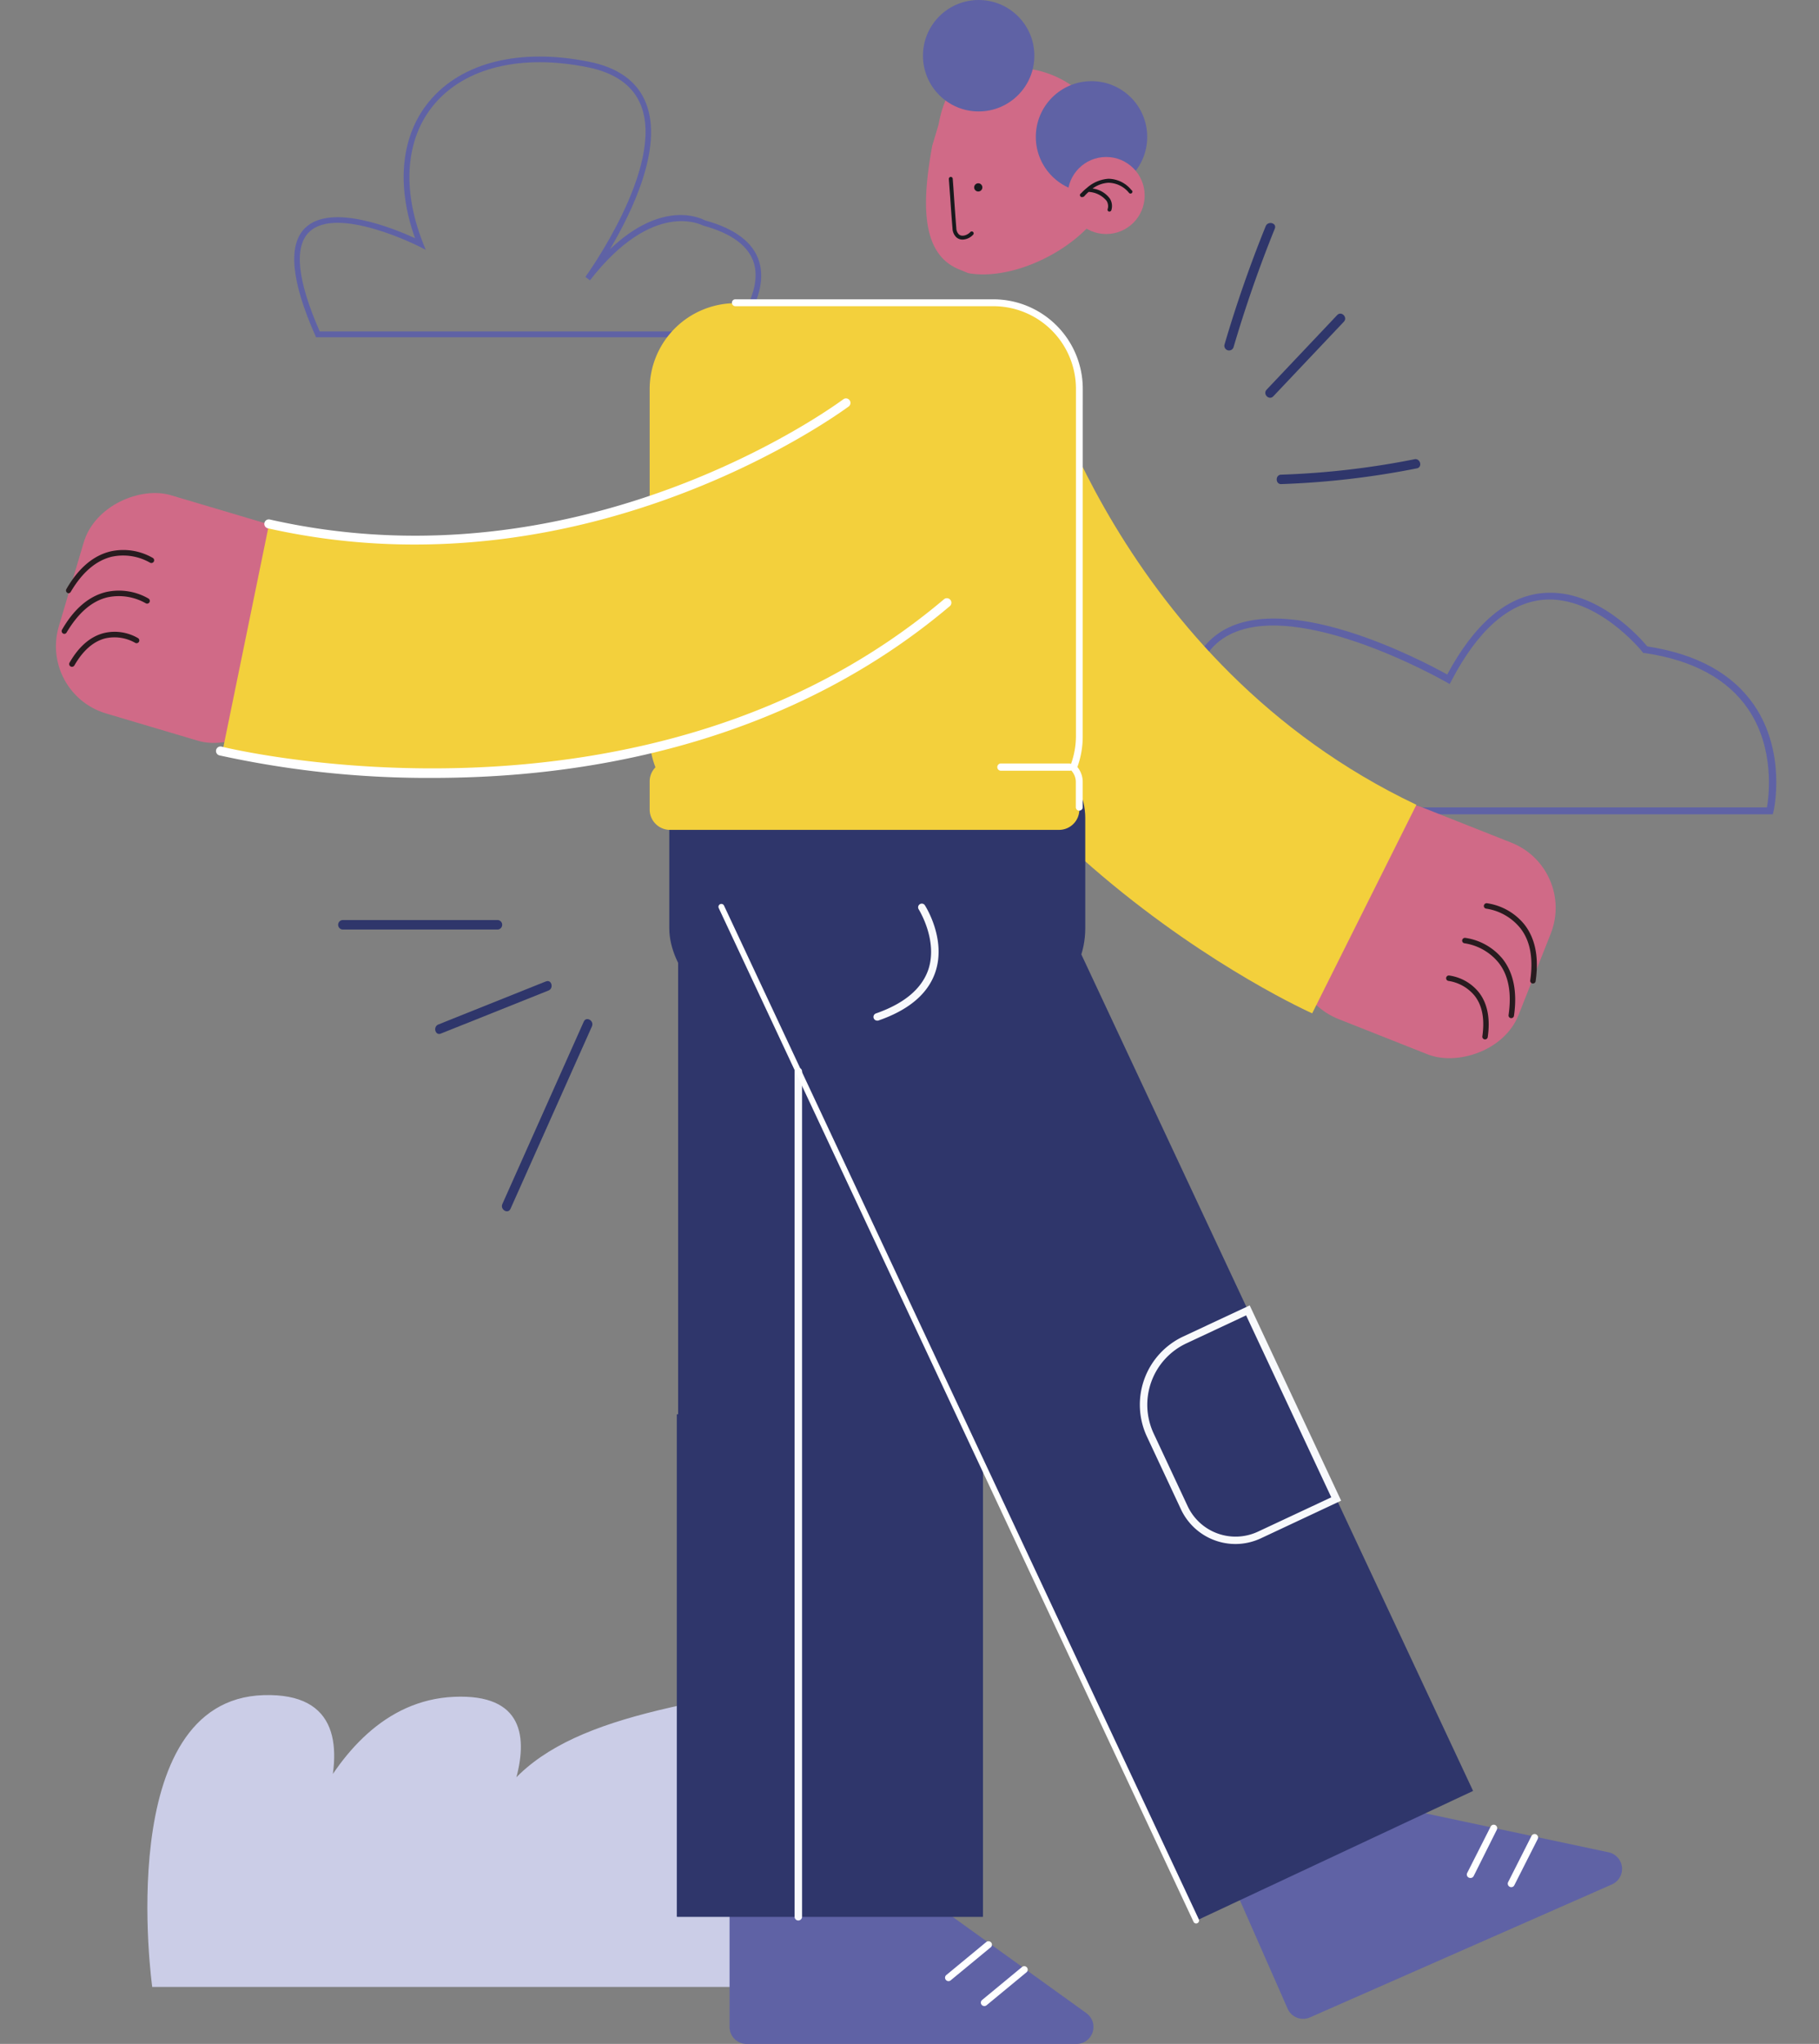 <svg xmlns="http://www.w3.org/2000/svg" viewBox="0 0 314.15 352.84"><rect x="0" y="0" width="314.15" height="352.84" fill="#808080" stroke="none"/><title>Mesa de trabajo 28</title><g id="Capa_1" data-name="Capa 1"><path d="M26.29,343h127s-3.07-54.77-28.48-50.08-40.26,10.52-43.38,30.3c0,0,21.05-31.35-3-30.3s-30.9,37.92-30.9,37.92,24.2-39-2-38.21S26.29,343,26.29,343Z" fill="#cbcde7"/><path d="M306.16,140.57H207.28l-.12-.44c-4.24-15.5-3.31-25.74,2.78-30.43,11.23-8.66,35.9,4.46,40,6.74,4.7-8.75,10.25-13.48,16.48-14.06,9.32-.86,16.89,7.78,18.07,9.21,8.54,1.3,14.74,4.71,18.45,10.13,5.6,8.21,3.44,18,3.35,18.39Zm-98-1.19h97c.35-2,1.38-10.2-3.27-17-3.54-5.18-9.55-8.43-17.85-9.65l-.24,0-.14-.19c-.08-.1-7.87-9.81-17.18-9-5.94.56-11.26,5.26-15.82,14l-.29.55-.54-.31c-.28-.16-27.82-15.91-39.19-7.14C205.06,115,204.23,124.63,208.19,139.38Z" fill="#5f62a5"/><path d="M126.7,58.22H54.58l-.13-.3c-4.19-9.45-4.76-15.71-1.7-18.62,4.52-4.28,15.38.19,18.93,1.82-3.31-9.22-2.42-17.79,2.49-23.67,5.58-6.69,15.57-9.17,27.42-6.82,5.18,1,8.56,3.47,10,7.25,2.95,7.55-2.38,18.62-6.25,25.15,9-8.57,15.61-5.42,16.37-5,5.26,1.43,8.43,3.85,9.42,7.19,1.77,6-4.06,12.56-4.31,12.84Zm-71.48-1h71c.87-1,5.43-6.8,4-11.74-.89-3-3.85-5.2-8.79-6.54l-.11-.05c-.09,0-8.48-4.59-19.43,9.5l-.79-.59c.14-.19,13.74-19,9.61-29.57-1.34-3.44-4.47-5.68-9.31-6.64-11.47-2.28-21.12.08-26.46,6.48-4.88,5.84-5.57,14.53-1.9,23.84l.48,1.21-1.16-.59c-.14-.07-14.1-7.09-18.92-2.52C50.73,42.58,51.34,48.37,55.22,57.23Z" fill="#5f62a5"/><rect x="226.45" y="140.34" width="39.3" height="40.75" rx="12.1" transform="translate(486.12 -8.96) rotate(111.6)" fill="#d06a87"/><path d="M264.75,169.78h-.07a.47.47,0,0,1-.4-.54c.55-3.82,0-6.88-1.76-9.07a9.36,9.36,0,0,0-5.83-3.31.46.46,0,0,1-.42-.51.49.49,0,0,1,.51-.43,10.2,10.2,0,0,1,6.49,3.67c1.88,2.4,2.54,5.7,1.94,9.79A.46.46,0,0,1,264.75,169.78Z" fill="#281b1f"/><path d="M261,175.76h-.06a.47.47,0,0,1-.4-.54c.55-3.82,0-6.88-1.76-9.07a9.38,9.38,0,0,0-5.83-3.31.47.47,0,0,1-.43-.51.49.49,0,0,1,.52-.43,10.21,10.21,0,0,1,6.49,3.66c1.88,2.41,2.53,5.71,1.94,9.8A.47.47,0,0,1,261,175.76Z" fill="#281b1f"/><path d="M256.48,179.43h-.07a.47.47,0,0,1-.4-.54c.42-2.95,0-5.3-1.34-7a7.23,7.23,0,0,0-4.49-2.55.47.47,0,1,1,.09-.94,8,8,0,0,1,5.13,2.9c1.49,1.9,2,4.5,1.54,7.72A.46.46,0,0,1,256.48,179.43Z" fill="#281b1f"/><path d="M179.18,61s13.87,53.46,65.44,77.93l-18,36s-69-30.61-82.85-97.63Z" fill="#f3d03c"/><path d="M126,327.91v22a2.93,2.93,0,0,0,2.93,2.93h57a2.93,2.93,0,0,0,1.71-5.3l-30.57-22a2.88,2.88,0,0,0-1.71-.55h-26.4A2.93,2.93,0,0,0,126,327.91Z" fill="#5f62a5"/><path d="M163.81,342a.58.58,0,0,1-.46-.22.59.59,0,0,1,.09-.84l6.94-5.73a.6.6,0,0,1,.76.92l-6.95,5.73A.54.54,0,0,1,163.81,342Z" fill="#fff"/><path d="M170,346.3a.59.59,0,0,1-.38-1.05l6.94-5.73a.6.6,0,0,1,.76.92l-6.94,5.73A.58.58,0,0,1,170,346.3Z" fill="#fff"/><path d="M213.51,326.62l8.87,20.14a2.93,2.93,0,0,0,3.86,1.5l52.14-22.95a2.93,2.93,0,0,0-.57-5.55L241,311.94a2.9,2.9,0,0,0-1.79.18L215,322.76A2.93,2.93,0,0,0,213.51,326.62Z" fill="#5f62a5"/><path d="M253.93,324.19a.63.63,0,0,1-.27-.06.6.6,0,0,1-.27-.8l4.05-8a.59.59,0,0,1,.8-.27.6.6,0,0,1,.27.8l-4,8A.59.59,0,0,1,253.93,324.19Z" fill="#fff"/><path d="M261,325.78a.52.52,0,0,1-.27-.07.6.6,0,0,1-.27-.8l4.05-8a.6.6,0,0,1,1.07.54l-4.05,8A.58.58,0,0,1,261,325.78Z" fill="#fff"/><rect x="145.08" y="140.26" width="52.82" height="108.29" transform="translate(-66.28 91.12) rotate(-25.1)" fill="#2f366b"/><rect x="185.69" y="237.71" width="52.82" height="86.74" transform="translate(-99.21 116.53) rotate(-25.1)" fill="#2f366b"/><rect x="117.12" y="160.04" width="52.82" height="86.74" fill="#2f366b"/><rect x="116.92" y="244.15" width="52.82" height="86.74" fill="#2f366b"/><polygon points="169.94 160.04 117.12 160.04 117.12 244.15 116.92 244.15 116.92 330.89 169.74 330.89 169.74 246.78 169.94 246.78 169.94 160.04" fill="#2f366b"/><path d="M213.4,266.54a10.4,10.4,0,0,1-9.45-6L198.08,248a13,13,0,0,1,6.25-17.27l11.5-5.38,15.79,33.71-13.8,6.47A10.39,10.39,0,0,1,213.4,266.54Zm1.81-39.47-10.33,4.84a11.71,11.71,0,0,0-5.63,15.57L205.11,260a9.14,9.14,0,0,0,12.16,4.4l12.65-5.92Z" fill="#f8f9fc"/><rect x="115.59" y="125.88" width="71.84" height="49.66" rx="15.29" fill="#2f366b"/><path d="M186.41,135a3.46,3.46,0,0,0-1-2.46,14.72,14.72,0,0,0,1-5.36v-60a14.84,14.84,0,0,0-14.83-14.84H127A14.85,14.85,0,0,0,112.2,67.1v60a14.73,14.73,0,0,0,1,5.36,3.47,3.47,0,0,0-1,2.46v4.83a3.52,3.52,0,0,0,3.52,3.51H182.9a3.51,3.51,0,0,0,3.51-3.51V135" fill="#f3d03c"/><path d="M165.59,46.48l1.63.67c9.21,1.65,23.25-6.29,24.9-15.5h0A17,17,0,0,0,178.42,12h0c-9.21-1.64-14.67.28-16.32,9.49L161,25.16C159.33,34.37,158.8,43.69,165.59,46.48Z" fill="#d06a87"/><circle cx="188.51" cy="23.63" r="9.62" fill="#5f62a5"/><circle cx="168.95" cy="32.35" r="0.71" fill="#19191d"/><path d="M166.25,41.36a1.59,1.59,0,0,1-1.12-.43,2.25,2.25,0,0,1-.63-1.51c-.15-1.81-.28-3.62-.4-5.43-.08-1-.15-2.06-.23-3.09a.35.35,0,0,1,.31-.36.34.34,0,0,1,.36.31c.08,1,.15,2.06.22,3.09.13,1.81.25,3.62.4,5.42a1.57,1.57,0,0,0,.42,1.08c.57.53,1.55.11,2-.38a.33.33,0,0,1,.49.45A2.6,2.6,0,0,1,166.25,41.36Z" fill="#19191d"/><circle cx="191.04" cy="33.75" r="6.65" fill="#d06a87"/><path d="M195.44,32.86a5.18,5.18,0,0,0-4-2,6.22,6.22,0,0,0-3.72,1.57l0,0a8.48,8.48,0,0,0-1,.93A.34.34,0,0,0,187,34a.35.35,0,0,0,.26-.12,5.87,5.87,0,0,1,.76-.75,4.27,4.27,0,0,1,3.09,1.54,1.73,1.73,0,0,1,.19,1.42.33.33,0,0,0,.21.43l.11,0a.33.33,0,0,0,.31-.22,2.43,2.43,0,0,0-.24-2,4.33,4.33,0,0,0-3-1.75,5.07,5.07,0,0,1,2.74-1A4.66,4.66,0,0,1,195,33.31a.33.33,0,1,0,.49-.45Z" fill="#19191d"/><path d="M151.51,176.19a.64.64,0,0,1-.21-1.25c4.81-1.68,7.83-4.19,9-7.48,1.76-5.12-1.64-10.48-1.67-10.54a.64.64,0,0,1,1.07-.69c.16.24,3.78,5.93,1.82,11.64-1.27,3.68-4.55,6.47-9.76,8.28A.52.52,0,0,1,151.51,176.19Z" fill="#f8f9fc"/><path d="M137.87,331.53a.64.64,0,0,1-.64-.64v-146a.65.65,0,0,1,1.29,0v146A.65.65,0,0,1,137.87,331.53Z" fill="#f8f9fc"/><rect x="12.2" y="86.31" width="39.3" height="40.75" rx="12.1" transform="translate(143.18 106.5) rotate(106.53)" fill="#d06a87"/><path d="M11.87,102.41a.46.46,0,0,1-.23-.06.48.48,0,0,1-.18-.65c2.06-3.58,4.61-5.77,7.58-6.5a10.16,10.16,0,0,1,7.36,1.12.47.47,0,0,1,.15.65.48.48,0,0,1-.66.15,9.36,9.36,0,0,0-6.64-1c-2.7.67-5.05,2.71-7,6A.49.49,0,0,1,11.87,102.41Z" fill="#281b1f"/><path d="M11.12,109.42a.46.46,0,0,1-.23-.06.48.48,0,0,1-.18-.65c2.06-3.58,4.61-5.77,7.58-6.5a10.2,10.2,0,0,1,7.36,1.12.48.48,0,0,1,.15.66.47.47,0,0,1-.65.14,9.38,9.38,0,0,0-6.65-1c-2.7.67-5,2.71-7,6.06A.45.45,0,0,1,11.12,109.42Z" fill="#281b1f"/><path d="M12.42,115.11a.44.44,0,0,1-.24-.07.47.47,0,0,1-.17-.64c1.62-2.82,3.63-4.55,6-5.13a8,8,0,0,1,5.83.89.47.47,0,0,1-.51.8,7.26,7.26,0,0,0-5.11-.77c-2.08.52-3.88,2.09-5.37,4.68A.49.49,0,0,1,12.42,115.11Z" fill="#281b1f"/><path d="M146.07,69.55S102.14,103,46.47,90.45L38.4,129.83s73.19,18.53,125.45-25.65Z" fill="#f3d03c"/><path d="M71.67,94A115,115,0,0,1,46.3,91.21a.78.78,0,1,1,.34-1.52c54.66,12.37,98.52-20.42,99-20.76a.77.77,0,0,1,1.08.15.78.78,0,0,1-.14,1.09C146.16,70.45,114.65,94,71.67,94Z" fill="#fff"/><path d="M74.94,134.29a168.08,168.08,0,0,1-37-3.88.78.78,0,1,1,.38-1.51c.72.19,73.41,17.92,124.76-25.49a.78.78,0,0,1,1,1.19c-27.17,23-60,28.76-82.8,29.57Q78,134.29,74.94,134.29Z" fill="#fff"/><circle cx="169.02" cy="9.62" r="9.62" fill="#5f62a5"/><path d="M94.28,169.42l-18.56,7.43c-1,.38-.55,2,.43,1.57L94.71,171c1-.38.54-2-.43-1.57Z" fill="#2f366b"/><path d="M100.82,176.36,86.76,207.85c-.42,1,1,1.78,1.41.82l14.06-31.49c.42-1-1-1.78-1.41-.82Z" fill="#2f366b"/><path d="M86,158.83H59.13a.82.82,0,0,0,0,1.63H86a.82.82,0,0,0,0-1.63Z" fill="#2f366b"/><path d="M221.28,83.57a145.26,145.26,0,0,0,23.43-2.72c1-.21.59-1.78-.43-1.57a141.06,141.06,0,0,1-23,2.66c-1.05,0-1.05,1.66,0,1.63Z" fill="#2f366b"/><path d="M219.9,68.42l12.19-12.88c.72-.76-.43-1.91-1.15-1.15L218.75,67.27c-.72.76.43,1.91,1.15,1.15Z" fill="#2f366b"/><path d="M213.05,59.9q3.06-10.4,7.11-20.42c.4-1-1.18-1.39-1.57-.43q-4.05,10-7.11,20.42a.81.81,0,0,0,1.57.43Z" fill="#2f366b"/><path d="M187,67.1a15.45,15.45,0,0,0-15.43-15.43H127a.58.58,0,0,0-.59.59.59.59,0,0,0,.59.6h44.54A14.26,14.26,0,0,1,185.82,67.1v60a14.29,14.29,0,0,1-.85,4.78.7.7,0,0,0-.29-.08H172.79a.63.63,0,0,0,0,1.25h11.89A.58.58,0,0,0,185,133a2.92,2.92,0,0,1,.8,2v4.35a.58.58,0,0,0,.59.59.59.59,0,0,0,.6-.59V135a4.06,4.06,0,0,0-.92-2.59,15.41,15.41,0,0,0,.92-5.23Z" fill="#fff"/><path d="M206.58,332.05a.5.5,0,0,1-.45-.29l-82-175a.5.5,0,0,1,.24-.67.51.51,0,0,1,.67.24l82,175a.5.5,0,0,1-.24.66A.44.44,0,0,1,206.58,332.05Z" fill="#fff"/></g></svg>